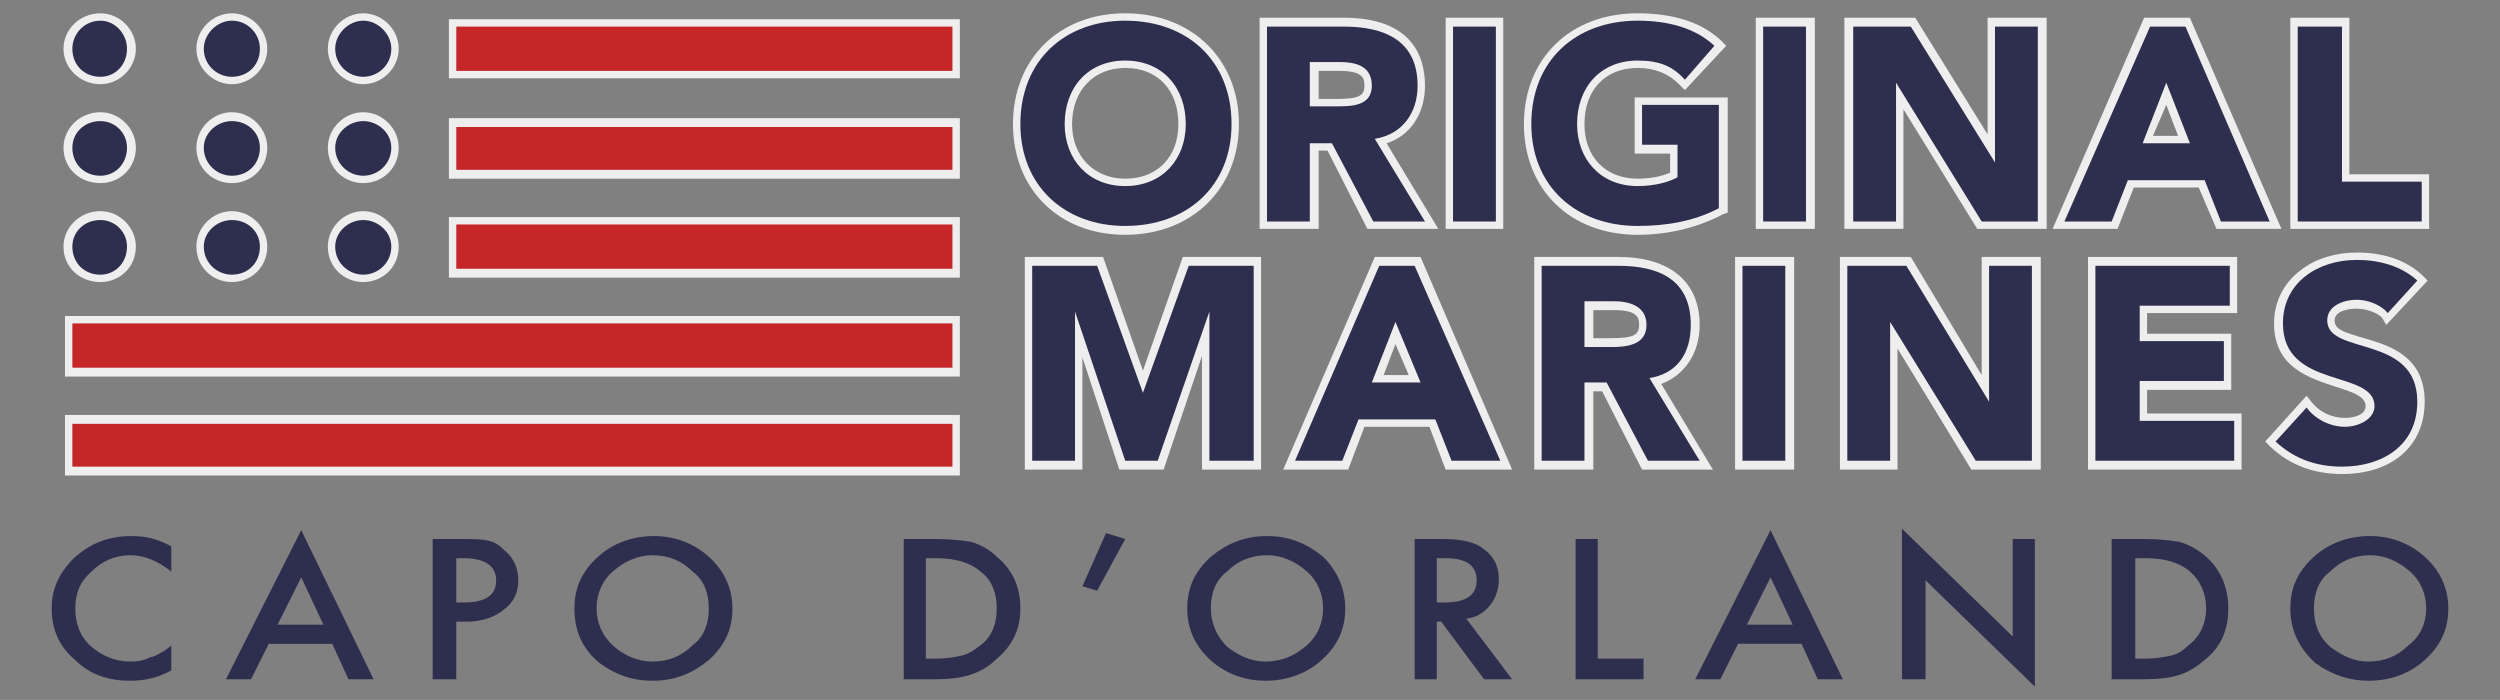 <?xml version="1.0" encoding="UTF-8"?>
<!DOCTYPE svg PUBLIC "-//W3C//DTD SVG 1.1//EN" "http://www.w3.org/Graphics/SVG/1.1/DTD/svg11.dtd">
<!-- Creator: CorelDRAW X8 -->
<svg xmlns="http://www.w3.org/2000/svg" xml:space="preserve" width="16.933mm" height="4.741mm" version="1.1" style="shape-rendering:geometricPrecision; text-rendering:geometricPrecision; image-rendering:optimizeQuality; fill-rule:evenodd; clip-rule:evenodd"
viewBox="0 0 1693 474"
 xmlns:xlink="http://www.w3.org/1999/xlink">
 <rect x="0" y="0" width="1693" height="474" fill="#808080" stroke="none"/>
 <defs>
  <style type="text/css">
   <![CDATA[
    .fil1 {fill:#EFEEEE;fill-rule:nonzero}
    .fil2 {fill:#C52729;fill-rule:nonzero}
    .fil0 {fill:#2E2F4F;fill-rule:nonzero}
   ]]>
  </style>
 </defs>
 <g id="Layer_x0020_1">
  <g id="_2425389298672">
   <path class="fil0" d="M116 370l0 17c-9,-7 -18,-11 -28,-11 -10,0 -19,4 -26,11 -8,7 -11,15 -11,25 0,10 3,19 11,26 7,6 16,10 26,10 6,0 10,-1 14,-3 2,0 5,-2 7,-3 2,-1 5,-3 7,-5l0 17c-9,5 -18,7 -28,7 -14,0 -27,-4 -37,-14 -11,-9 -16,-21 -16,-35 0,-12 4,-22 13,-32 11,-11 24,-17 41,-17 10,0 18,2 27,7zm103 53l-15 -32 -16 32 31 0zm6 13l-43 0 -12 24 -17 0 51 -101 49 101 -17 0 -11 -24zm84 -28l5 0c15,0 22,-5 22,-15 0,-10 -8,-15 -22,-15l-5 0 0 30zm0 13l0 39 -16 0 0 -95 18 0c8,0 15,0 19,1 5,1 8,3 12,7 6,5 9,12 9,20 0,8 -3,15 -10,20 -6,5 -15,8 -25,8l-7 0zm95 -9c0,10 4,19 12,26 7,6 16,10 26,10 11,0 20,-4 27,-11 8,-6 11,-15 11,-25 0,-10 -3,-19 -11,-25 -7,-7 -16,-11 -27,-11 -10,0 -19,4 -27,11 -7,6 -11,15 -11,25zm-15 0c0,-14 5,-25 16,-35 10,-9 23,-14 38,-14 14,0 27,5 37,14 11,10 16,22 16,35 0,14 -5,25 -16,35 -11,9 -23,14 -38,14 -14,0 -25,-4 -36,-12 -12,-10 -17,-22 -17,-37zm238 34l7 0c7,0 13,-1 17,-2 5,-1 9,-4 13,-7 8,-6 11,-15 11,-25 0,-10 -3,-19 -11,-25 -7,-6 -17,-9 -30,-9l-7 0 0 68zm-15 14l0 -95 21 0c11,0 19,1 25,2 6,2 12,5 17,10 11,9 16,21 16,35 0,15 -6,26 -17,35 -5,5 -11,8 -17,10 -6,2 -14,3 -24,3l-21 0zm137 -99l13 4 -19 35 -10 -3 16 -36zm71 51c0,10 4,19 11,26 8,6 16,10 26,10 11,0 20,-4 28,-11 7,-6 11,-15 11,-25 0,-10 -4,-19 -11,-25 -8,-7 -17,-11 -27,-11 -11,0 -20,4 -27,11 -8,6 -11,15 -11,25zm-16 0c0,-14 5,-25 16,-35 11,-9 23,-14 38,-14 15,0 27,5 38,14 10,10 15,22 15,35 0,14 -5,25 -16,35 -10,9 -23,14 -38,14 -13,0 -25,-4 -35,-12 -12,-10 -18,-22 -18,-37zm169 -4l5 0c15,0 22,-5 22,-15 0,-10 -7,-15 -21,-15l-6 0 0 30zm20 11l31 41 -19 0 -29 -39 -3 0 0 39 -15 0 0 -95 18 0c14,0 23,2 29,7 7,5 10,12 10,20 0,7 -2,13 -6,18 -4,5 -9,8 -16,9zm89 -54l0 81 31 0 0 14 -46 0 0 -95 15 0zm132 58l-15 -32 -16 32 31 0zm6 13l-43 0 -12 24 -17 0 51 -101 49 101 -17 0 -11 -24zm68 24l0 -102 75 73 0 -66 15 0 0 100 -74 -72 0 67 -16 0zm158 -14l7 0c7,0 12,-1 17,-2 5,-1 9,-4 12,-7 8,-6 12,-15 12,-25 0,-10 -4,-19 -11,-25 -7,-6 -17,-9 -30,-9l-7 0 0 68zm-16 14l0 -95 22 0c10,0 18,1 24,2 7,2 12,5 18,10 10,9 15,21 15,35 0,15 -5,26 -16,35 -6,5 -11,8 -17,10 -6,2 -14,3 -25,3l-21 0zm137 -48c0,10 3,19 11,26 8,6 16,10 26,10 11,0 20,-4 27,-11 8,-6 12,-15 12,-25 0,-10 -4,-19 -11,-25 -8,-7 -17,-11 -27,-11 -11,0 -20,4 -27,11 -8,6 -11,15 -11,25zm-16 0c0,-14 5,-25 16,-35 10,-9 23,-14 38,-14 14,0 27,5 37,14 11,10 16,22 16,35 0,14 -5,25 -16,35 -10,9 -23,14 -38,14 -13,0 -25,-4 -36,-12 -11,-10 -17,-22 -17,-37z"/>
   <path class="fil1" d="M1107 104l24 0 0 13c-5,2 -12,4 -22,4 -22,0 -36,-15 -36,-37 0,-23 14,-38 36,-38 12,0 21,4 28,11l4 4 28 -30 -4 -4c-13,-12 -32,-18 -56,-18 -46,0 -77,31 -77,75 0,44 31,75 77,75 21,0 41,-5 58,-14l3 -1 0 -78 -63 0 0 38z"/>
   <path class="fil1" d="M1079 210l14 0c16,0 17,5 17,10 0,7 -4,9 -19,9l-12 0 0 -19zm72 10c0,-29 -20,-46 -55,-46l-57 0 0 144 40 0 0 -53 6 0 27 53 48 0 -35 -58c16,-6 26,-21 26,-40z"/>
   <path class="fil1" d="M1596 209c5,0 13,2 17,6l3 5 28 -30 -4 -4c-11,-10 -26,-15 -44,-15 -14,0 -28,4 -38,12 -12,9 -18,22 -18,36 0,30 24,37 42,43 13,4 20,7 20,13 0,6 -8,8 -14,8 -9,0 -17,-4 -22,-10l-4 -5 -28 31 4 4c13,12 29,18 48,18 34,0 56,-19 56,-49 0,-31 -24,-38 -41,-43 -14,-4 -20,-6 -20,-12 0,-7 11,-8 15,-8z"/>
   <path class="fil1" d="M157 191c13,0 24,-10 24,-24 0,-13 -11,-24 -24,-24 -13,0 -24,11 -24,24 0,14 11,24 24,24z"/>
   <path class="fil1" d="M157 124c13,0 24,-10 24,-24 0,-13 -11,-24 -24,-24 -13,0 -24,11 -24,24 0,14 11,24 24,24z"/>
   <path class="fil1" d="M157 57c13,0 24,-11 24,-24 0,-13 -11,-24 -24,-24 -13,0 -24,11 -24,24 0,13 11,24 24,24z"/>
   <path class="fil1" d="M68 191c13,0 24,-10 24,-24 0,-13 -11,-24 -24,-24 -14,0 -25,11 -25,24 0,14 11,24 25,24z"/>
   <path class="fil1" d="M68 124c13,0 24,-10 24,-24 0,-13 -11,-24 -24,-24 -14,0 -25,11 -25,24 0,14 11,24 25,24z"/>
   <path class="fil1" d="M68 57c13,0 24,-11 24,-24 0,-13 -11,-24 -24,-24 -14,0 -25,11 -25,24 0,13 11,24 25,24z"/>
   <path class="fil1" d="M246 191c13,0 24,-10 24,-24 0,-13 -11,-24 -24,-24 -13,0 -24,11 -24,24 0,14 11,24 24,24z"/>
   <path class="fil1" d="M246 124c13,0 24,-10 24,-24 0,-13 -11,-24 -24,-24 -13,0 -24,11 -24,24 0,14 11,24 24,24z"/>
   <path class="fil1" d="M246 57c13,0 24,-11 24,-24 0,-13 -11,-24 -24,-24 -13,0 -24,11 -24,24 0,13 11,24 24,24z"/>
   <path class="fil1" d="M762 46c22,0 36,15 36,38 0,22 -14,37 -36,37 -21,0 -36,-15 -36,-37 0,-23 15,-38 36,-38zm0 113c45,0 77,-31 77,-75 0,-44 -32,-75 -77,-75 -45,0 -76,31 -76,75 0,44 31,75 76,75z"/>
   <path class="fil1" d="M905 67l-12 0 0 -19 14 0c16,0 17,5 17,10 0,7 -4,9 -19,9zm-12 35l6 0 27 53 48 0 -35 -58c16,-5 26,-20 26,-39 0,-21 -10,-46 -55,-46l-57 0 0 143 40 0 0 -53z"/>
   <polygon class="fil1" points="1018,12 979,12 979,155 1018,155 "/>
   <polygon class="fil1" points="1189,155 1229,155 1229,12 1189,12 "/>
   <polygon class="fil1" points="1346,91 1297,12 1249,12 1249,155 1289,155 1289,74 1339,155 1386,155 1386,12 1346,12 "/>
   <path class="fil1" d="M1458 92l9 -21 8 21 -17 0zm-13 35l44 0 12 28 44 0 -62 -143 -31 0 -62 143 44 0 11 -28z"/>
   <polygon class="fil1" points="1591,118 1591,12 1551,12 1551,155 1645,155 1645,118 "/>
   <polygon class="fil1" points="774,251 747,174 694,174 694,318 733,318 733,242 758,318 788,318 814,241 814,318 854,318 854,174 801,174 "/>
   <path class="fil1" d="M937 254l8 -21 9 21 -17 0zm-6 -80l-62 144 44 0 11 -29 44 0 11 29 45 0 -62 -144 -31 0z"/>
   <polygon class="fil1" points="1175,318 1215,318 1215,174 1175,174 "/>
   <polygon class="fil1" points="1342,254 1294,174 1246,174 1246,318 1285,318 1285,236 1335,318 1382,318 1382,174 1342,174 "/>
   <polygon class="fil1" points="1454,264 1511,264 1511,226 1454,226 1454,212 1515,212 1515,174 1414,174 1414,318 1518,318 1518,280 1454,280 "/>
   <polygon class="fil1" points="304,53 650,53 650,13 304,13 "/>
   <polygon class="fil1" points="44,322 650,322 650,281 44,281 "/>
   <polygon class="fil1" points="44,255 650,255 650,214 44,214 "/>
   <polygon class="fil1" points="304,188 650,188 650,147 304,147 "/>
   <polygon class="fil1" points="304,121 650,121 650,80 304,80 "/>
   <path class="fil0" d="M1164 141c-17,9 -36,12 -55,12 -42,0 -72,-27 -72,-69 0,-43 30,-70 72,-70 21,0 39,5 52,17l-20 23c-8,-9 -17,-13 -32,-13 -25,0 -41,18 -41,43 0,24 16,42 41,42 12,0 22,-3 27,-6l0 -22 -24 0 0 -27 52 0 0 70z"/>
   <path class="fil0" d="M1044 180l52 0c27,0 49,9 49,40 0,19 -9,33 -28,36l34 56 -35 0 -28 -53 -15 0 0 53 -29 0 0 -132zm29 55l18 0c10,0 24,-1 24,-15 0,-13 -12,-16 -22,-16l-20 0 0 31z"/>
   <path class="fil0" d="M1617 212c-5,-6 -14,-9 -21,-9 -9,0 -20,4 -20,14 0,24 61,9 61,55 0,30 -24,44 -51,44 -17,0 -32,-5 -45,-17l21 -23c6,8 16,13 26,13 9,0 20,-5 20,-14 0,-25 -62,-11 -62,-56 0,-28 24,-43 50,-43 15,0 30,4 41,14l-20 22z"/>
   <path class="fil0" d="M176 167c0,11 -8,19 -19,19 -10,0 -19,-8 -19,-19 0,-10 9,-18 19,-18 11,0 19,8 19,18z"/>
   <path class="fil0" d="M176 100c0,11 -8,19 -19,19 -10,0 -19,-8 -19,-19 0,-10 9,-18 19,-18 11,0 19,8 19,18z"/>
   <path class="fil0" d="M176 33c0,11 -8,19 -19,19 -10,0 -19,-8 -19,-19 0,-10 9,-19 19,-19 11,0 19,9 19,19z"/>
   <path class="fil0" d="M86 167c0,11 -8,19 -18,19 -11,0 -19,-8 -19,-19 0,-10 8,-18 19,-18 10,0 18,8 18,18z"/>
   <path class="fil0" d="M86 100c0,11 -8,19 -18,19 -11,0 -19,-8 -19,-19 0,-10 8,-18 19,-18 10,0 18,8 18,18z"/>
   <path class="fil0" d="M86 33c0,11 -8,19 -18,19 -11,0 -19,-8 -19,-19 0,-10 8,-19 19,-19 10,0 18,9 18,19z"/>
   <path class="fil0" d="M265 167c0,11 -9,19 -19,19 -10,0 -19,-8 -19,-19 0,-10 9,-18 19,-18 10,0 19,8 19,18z"/>
   <path class="fil0" d="M265 100c0,11 -9,19 -19,19 -10,0 -19,-8 -19,-19 0,-10 9,-18 19,-18 10,0 19,8 19,18z"/>
   <path class="fil0" d="M265 33c0,11 -9,19 -19,19 -10,0 -19,-8 -19,-19 0,-10 9,-19 19,-19 10,0 19,9 19,19z"/>
   <path class="fil0" d="M762 14c42,0 72,27 72,70 0,42 -30,69 -72,69 -41,0 -71,-27 -71,-69 0,-43 30,-70 71,-70zm0 112c25,0 41,-18 41,-42 0,-25 -16,-43 -41,-43 -25,0 -41,18 -41,43 0,24 16,42 41,42z"/>
   <path class="fil0" d="M858 18l52 0c27,0 50,9 50,40 0,18 -10,33 -29,36l34 56 -35 0 -28 -53 -15 0 0 53 -29 0 0 -132zm29 54l18 0c10,0 24,0 24,-14 0,-14 -12,-16 -22,-16l-20 0 0 30z"/>
   <polygon class="fil0" points="984,18 1013,18 1013,150 984,150 "/>
   <polygon class="fil0" points="1194,18 1223,18 1223,150 1194,150 "/>
   <polygon class="fil0" points="1255,18 1294,18 1351,110 1351,110 1351,18 1380,18 1380,150 1342,150 1284,56 1284,56 1284,150 1255,150 "/>
   <path class="fil0" d="M1456 18l24 0 57 132 -33 0 -11 -28 -52 0 -11 28 -32 0 58 -132zm11 38l-16 41 32 0 -16 -41z"/>
   <polygon class="fil0" points="1556,18 1586,18 1586,123 1640,123 1640,150 1556,150 "/>
   <polygon class="fil0" points="699,180 743,180 774,266 774,266 805,180 849,180 849,312 819,312 819,211 819,211 784,312 762,312 728,211 728,211 728,312 699,312 "/>
   <path class="fil0" d="M934 180l24 0 58 132 -33 0 -11 -28 -52 0 -11 28 -32 0 57 -132zm11 38l-16 41 33 0 -17 -41z"/>
   <polygon class="fil0" points="1180,180 1209,180 1209,312 1180,312 "/>
   <polygon class="fil0" points="1251,180 1291,180 1347,272 1347,272 1347,180 1376,180 1376,312 1338,312 1280,218 1280,218 1280,312 1251,312 "/>
   <polygon class="fil0" points="1419,180 1510,180 1510,207 1449,207 1449,231 1506,231 1506,258 1449,258 1449,285 1513,285 1513,312 1419,312 "/>
   <polygon class="fil2" points="309,18 645,18 645,48 309,48 "/>
   <polygon class="fil2" points="49,287 645,287 645,316 49,316 "/>
   <polygon class="fil2" points="49,219 645,219 645,249 49,249 "/>
   <polygon class="fil2" points="309,152 645,152 645,182 309,182 "/>
   <polygon class="fil2" points="309,86 645,86 645,115 309,115 "/>
  </g>
 </g>
</svg>
